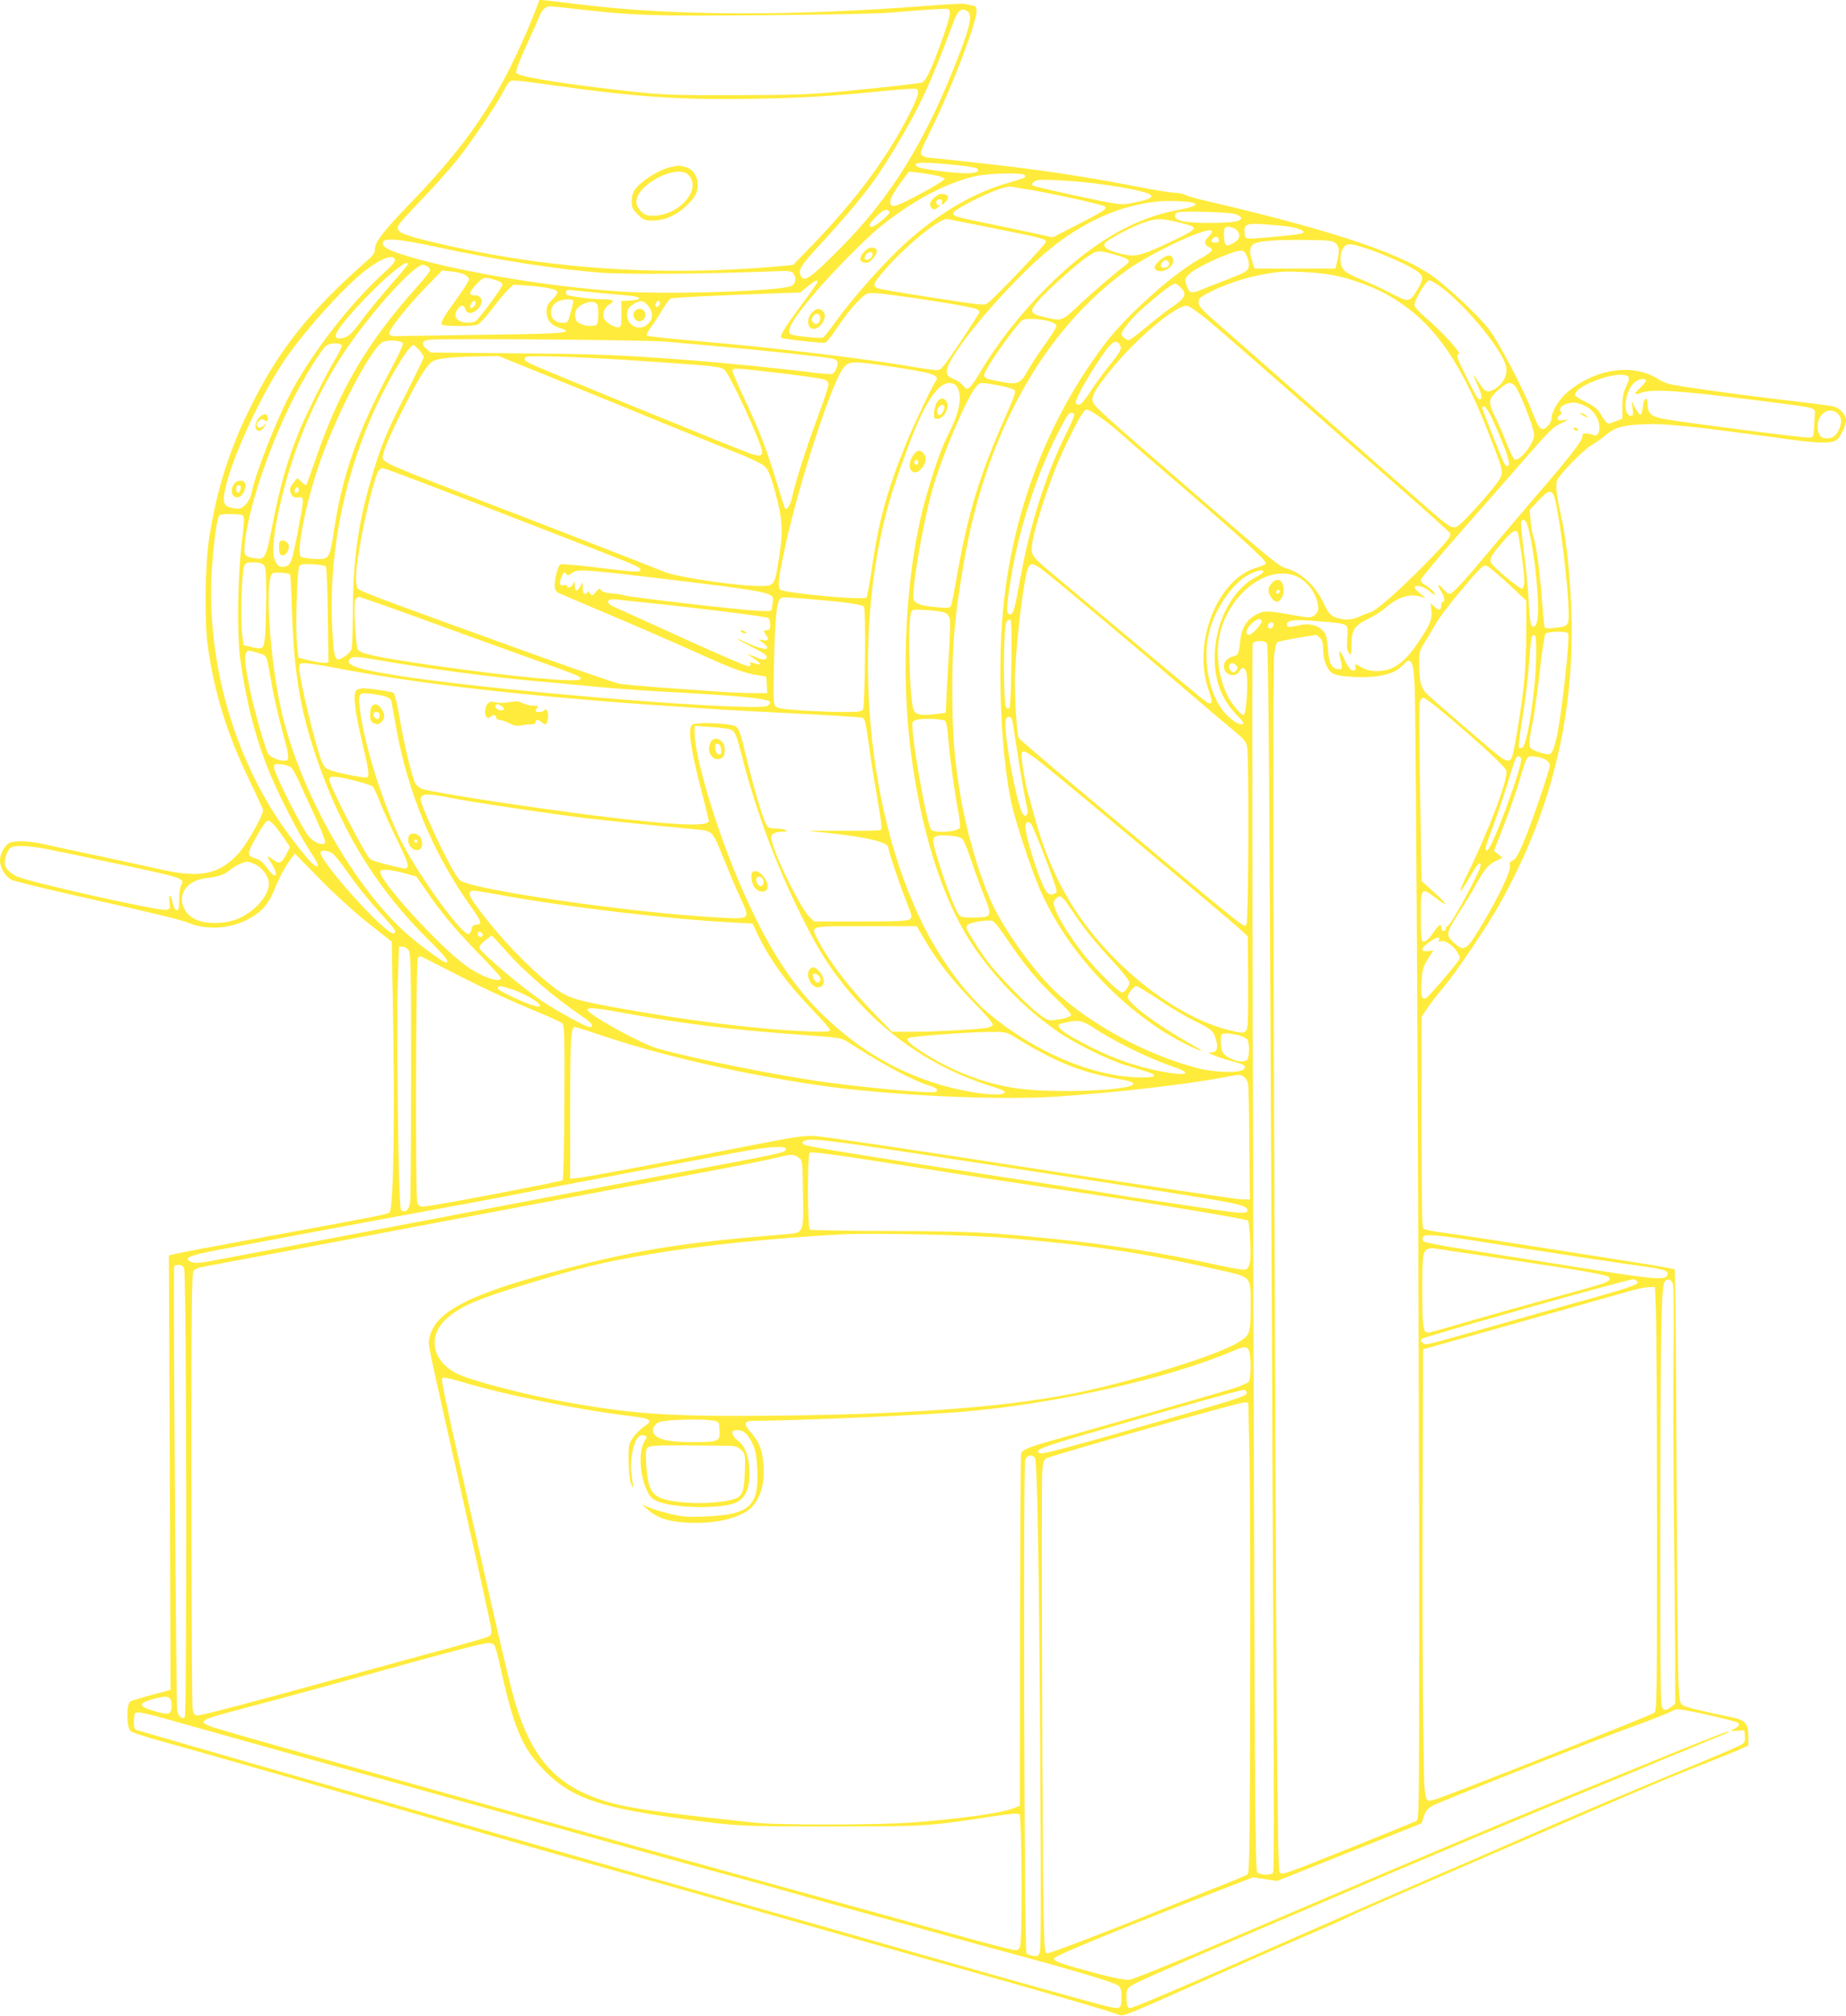 <?xml version="1.0" standalone="no"?>
<!DOCTYPE svg PUBLIC "-//W3C//DTD SVG 20010904//EN"
 "http://www.w3.org/TR/2001/REC-SVG-20010904/DTD/svg10.dtd">
<svg version="1.0" xmlns="http://www.w3.org/2000/svg"
 width="1172pt" height="1280pt" viewBox="0 0 1172 1280"
 preserveAspectRatio="xMidYMid meet">
<g transform="translate(0,1280) scale(0.1,-0.1)"
fill="#ffeb3b" stroke="none">
<path d="M3401 12738 c-50 -132 -144 -338 -207 -453 -147 -269 -312 -487 -584
-770 -184 -191 -230 -252 -230 -298 0 -21 -11 -38 -42 -65 -378 -332 -570
-574 -753 -947 -130 -263 -211 -522 -257 -820 -26 -170 -31 -530 -9 -685 40
-292 122 -558 260 -844 50 -104 91 -194 91 -200 0 -34 -104 -217 -155 -273
-120 -133 -242 -159 -488 -104 -76 17 -254 56 -395 86 -141 29 -297 63 -345
74 -105 25 -203 27 -234 6 -28 -20 -53 -70 -53 -107 0 -49 37 -108 78 -125 20
-9 192 -51 382 -94 559 -126 682 -156 740 -179 112 -45 254 -37 369 21 85 43
134 95 171 187 35 85 70 150 107 200 l25 33 161 -164 c96 -98 221 -211 308
-280 l146 -115 6 -333 c15 -714 6 -1359 -19 -1384 -15 -14 -33 -18 -784 -156
-300 -55 -561 -104 -581 -110 l-37 -9 6 -1379 5 -1379 -44 -12 c-117 -30 -196
-53 -211 -61 -26 -14 -26 -161 0 -187 10 -10 93 -38 197 -66 99 -27 436 -123
750 -213 1466 -422 1735 -499 2090 -598 359 -100 819 -231 1605 -455 190 -54
500 -142 690 -195 426 -118 918 -262 947 -277 22 -11 55 3 563 230 80 35 179
79 220 97 41 18 138 61 215 95 77 34 203 88 279 121 77 33 158 70 180 81 43
22 208 94 806 353 195 84 481 208 635 275 154 67 307 133 340 147 33 13 105
44 160 68 55 24 186 77 290 118 105 41 216 86 248 100 l57 26 0 61 c0 79 -20
101 -110 119 -178 36 -285 62 -305 75 -21 14 -23 25 -29 158 -3 79 -9 697 -12
1373 -3 677 -8 1233 -12 1236 -4 4 -97 21 -207 38 -110 18 -412 65 -671 106
-259 41 -524 81 -589 89 -65 8 -123 20 -129 26 -8 8 -11 196 -11 678 l0 667
37 55 c21 30 69 93 109 140 75 90 265 371 341 505 354 624 503 1273 459 1990
-13 212 -32 364 -63 505 -26 118 -32 173 -23 207 8 35 167 197 225 231 25 14
61 39 79 55 64 55 110 68 254 74 133 5 298 -12 921 -97 183 -25 263 -26 295
-4 24 17 61 93 61 126 0 34 -38 77 -78 87 -20 5 -122 19 -227 31 -203 23 -550
68 -730 96 -87 13 -120 23 -155 46 -158 102 -391 71 -572 -76 -58 -47 -108
-128 -108 -173 0 -13 -11 -35 -25 -49 -37 -37 -55 -20 -94 83 -60 156 -218
458 -283 539 -64 80 -210 219 -322 308 -198 157 -629 304 -1469 501 -59 13
-118 30 -130 37 -12 7 -42 13 -67 14 -25 0 -128 17 -230 37 -345 67 -604 106
-967 147 -199 22 -368 40 -375 40 -8 0 -22 6 -33 13 -17 13 -13 23 63 178 128
261 282 664 282 739 0 24 -5 31 -25 35 -14 3 -36 7 -49 10 -13 3 -109 -2 -212
-10 -892 -69 -1642 -66 -2234 7 -91 11 -185 22 -210 25 l-45 4 -24 -63z m282
2 c344 -39 450 -42 1148 -37 371 3 735 10 809 16 254 21 365 28 378 24 25 -10
14 -56 -58 -253 -53 -144 -85 -207 -107 -214 -24 -7 -239 -31 -523 -58 -199
-18 -302 -22 -670 -22 -385 -1 -458 2 -640 22 -422 46 -720 93 -740 117 -8 10
6 51 58 167 39 84 77 171 86 193 18 44 40 65 68 65 10 0 96 -9 191 -20z m2462
-14 c28 -21 15 -89 -53 -266 -213 -555 -435 -915 -773 -1252 -165 -165 -210
-198 -230 -167 -26 41 -11 67 116 205 246 267 345 394 472 605 166 276 229
413 378 813 28 74 52 90 90 62z m-2614 -470 c508 -72 794 -91 1254 -83 314 5
519 18 863 53 85 8 160 13 168 10 26 -10 15 -47 -53 -180 -138 -267 -329 -524
-599 -805 l-129 -133 -95 -9 c-781 -68 -1523 -13 -2245 167 -155 39 -185 56
-164 95 6 13 72 85 144 160 73 75 171 186 220 245 95 118 257 358 302 445 15
30 32 57 38 61 16 12 39 10 296 -26z m2569 -507 c52 -6 99 -14 104 -19 19 -18
-8 -30 -69 -30 -85 0 -296 28 -312 42 -38 31 34 33 277 7z m-156 -63 c27 -6
51 -16 53 -22 4 -12 -263 -158 -310 -169 -20 -5 -28 -3 -33 10 -9 22 12 65 70
143 l47 63 61 -7 c34 -4 84 -12 112 -18z m561 3 c10 -16 5 -18 -107 -51 -207
-59 -415 -178 -614 -350 -143 -123 -362 -367 -488 -543 -32 -44 -64 -84 -71
-88 -14 -7 -169 8 -200 19 -40 16 0 89 144 259 102 122 320 344 407 415 215
177 441 296 634 335 81 16 286 19 295 4z m452 -54 c216 -28 353 -59 353 -80 0
-15 -39 -28 -135 -46 -57 -11 -75 -9 -332 46 -150 32 -278 62 -285 67 -10 6
-8 12 7 24 17 14 40 15 147 10 70 -3 180 -13 245 -21z m-417 -40 c143 -24 464
-95 475 -106 15 -15 -10 -31 -176 -116 l-156 -80 -104 23 c-57 13 -183 40
-279 59 -239 49 -252 53 -248 73 2 10 48 39 116 74 134 67 218 98 252 93 14
-3 68 -12 120 -20z m1033 -82 c40 -11 6 -28 -88 -45 -284 -50 -559 -211 -840
-493 -165 -165 -315 -357 -424 -541 -23 -40 -51 -80 -62 -90 -20 -18 -21 -18
-46 10 -13 16 -41 35 -61 41 -62 22 -56 62 31 190 102 152 324 402 495 558
242 222 496 347 761 377 72 8 195 4 234 -7z m-1926 -60 c5 -13 -92 -93 -113
-93 -25 0 -15 22 31 67 42 43 73 53 82 26z m2196 -12 c20 -7 37 -18 37 -26 0
-21 -60 -30 -210 -30 -148 0 -210 13 -210 45 0 11 9 21 23 23 41 9 322 0 360
-12z m-1555 -86 c331 -66 352 -71 352 -91 0 -14 -313 -344 -368 -387 -21 -17
-32 -16 -355 34 -182 28 -340 55 -349 60 -29 16 -21 35 46 112 135 155 339
323 397 327 3 0 127 -25 277 -55z m1193 34 c49 -11 92 -25 95 -31 11 -17 -17
-34 -175 -108 -172 -80 -201 -85 -311 -54 -63 18 -86 35 -77 58 8 19 163 103
245 132 83 29 111 29 223 3z m716 -30 c69 -12 101 -35 61 -43 -38 -8 -259 -29
-308 -30 -44 -1 -45 0 -48 32 -6 59 9 66 128 58 58 -4 133 -11 167 -17z m-346
-20 c29 -29 21 -60 -24 -84 -33 -17 -39 -18 -47 -5 -11 17 -13 93 -3 103 13
14 54 6 74 -14z m-157 -8 c3 -4 -6 -19 -19 -31 -32 -30 -32 -54 1 -69 34 -15
23 -29 -63 -77 -170 -95 -466 -361 -601 -540 -383 -509 -609 -1128 -652 -1789
-24 -380 1 -839 61 -1123 23 -108 123 -413 175 -534 147 -346 421 -669 758
-896 86 -58 248 -142 273 -142 4 0 -30 22 -77 48 -208 118 -390 254 -390 293
0 21 38 69 55 69 7 0 71 -39 142 -86 70 -48 173 -109 228 -136 109 -53 120
-63 136 -121 14 -52 4 -77 -29 -78 -25 0 -24 -2 13 -18 22 -10 72 -26 110 -36
88 -23 102 -32 80 -54 -24 -24 -187 -20 -292 8 -320 83 -676 275 -901 485
-130 122 -302 357 -392 536 -79 158 -166 446 -210 695 -41 238 -54 400 -54
690 0 286 15 458 70 785 139 830 506 1491 1041 1877 96 69 328 190 438 228 77
27 91 29 99 16z m44 -54 c3 -12 -4 -17 -22 -17 -28 0 -33 9 -14 28 15 15 32
10 36 -11z m-4960 -46 c360 -79 757 -141 1035 -162 155 -12 667 -8 1051 7 147
6 160 5 173 -12 20 -27 16 -62 -9 -78 -51 -33 -766 -57 -1083 -37 -467 30
-1070 132 -1400 238 -81 26 -115 46 -115 69 0 37 92 30 348 -25z m5701 25 c24
-21 26 -43 11 -113 l-11 -48 -257 0 -257 0 -17 52 c-19 58 -13 95 19 108 40
16 137 23 309 22 164 -2 184 -4 203 -21z m174 -26 c98 -30 254 -97 320 -137
68 -41 71 -56 25 -133 -50 -82 -51 -82 -175 -18 -59 31 -145 70 -191 88 -48
19 -91 43 -102 58 -32 40 -23 129 14 154 17 12 39 9 109 -12z m-1561 -51 c81
-23 91 -36 53 -63 -58 -43 -203 -166 -297 -255 -109 -102 -106 -101 -223 -73
-86 21 -91 35 -36 99 53 64 248 239 317 285 61 41 66 42 186 7z m824 -4 c20
-50 18 -82 -9 -99 -12 -9 -70 -33 -127 -55 -58 -22 -129 -50 -158 -62 -60 -26
-74 -20 -92 40 -8 30 -6 36 19 60 51 48 271 148 329 150 17 1 27 -8 38 -34z
m-5409 -22 c5 -12 -16 -37 -76 -91 -209 -191 -449 -500 -585 -756 -91 -170
-229 -523 -250 -640 -5 -23 -20 -51 -37 -69 -26 -26 -35 -29 -70 -24 -75 10
-82 32 -50 160 54 209 236 593 379 797 131 188 379 461 507 557 98 75 169 100
182 66z m83 -30 c-1 -5 -50 -64 -111 -133 -60 -69 -142 -169 -182 -222 -54
-74 -80 -101 -105 -109 -74 -25 -80 8 -15 88 157 195 416 430 413 376z m121
-13 c10 -6 19 -17 19 -25 0 -8 -39 -58 -88 -112 -310 -347 -487 -647 -637
-1084 -31 -90 -58 -165 -60 -168 -3 -2 -17 6 -31 20 l-26 24 -24 -28 c-26 -31
-29 -48 -13 -78 8 -15 19 -19 42 -17 40 4 40 6 -2 -215 -36 -189 -45 -215 -78
-223 -35 -9 -52 2 -69 42 -21 51 -4 198 47 404 72 293 190 580 342 832 158
262 480 632 555 638 2 0 12 -5 23 -10z m236 -52 c15 -7 29 -20 31 -29 1 -8
-32 -62 -74 -120 -85 -116 -108 -155 -99 -169 8 -12 195 -13 227 -1 13 5 53
49 90 97 37 49 82 104 102 123 l35 34 89 -6 c116 -8 192 -25 192 -42 0 -7 -16
-29 -35 -48 -28 -28 -35 -43 -35 -75 0 -50 28 -87 78 -102 105 -34 64 -38
-528 -46 -261 -4 -491 -7 -510 -8 -25 -1 -35 4 -38 17 -5 23 107 165 233 295
l102 105 56 -6 c31 -3 69 -11 84 -19z m5513 -4 c106 -20 236 -66 330 -116 284
-152 466 -393 653 -868 99 -252 102 -262 82 -304 -25 -52 -246 -299 -277 -310
-33 -12 -52 1 -209 139 -56 50 -144 126 -194 170 -51 44 -283 249 -516 455
-234 206 -491 433 -572 503 -127 111 -147 131 -147 157 0 27 7 33 78 69 128
64 282 108 437 125 68 7 250 -4 335 -20z m-5302 -36 c17 -5 32 -16 32 -25 0
-16 -142 -210 -169 -230 -23 -17 -82 -16 -109 3 -26 18 -28 41 -6 72 19 27 40
28 47 2 7 -28 33 -35 63 -16 56 37 55 101 -1 101 -42 0 -40 17 8 69 48 50 48
51 135 24z m2032 -8 c0 -5 -50 -76 -110 -157 -99 -133 -131 -186 -118 -198 7
-8 261 -35 277 -30 10 3 45 47 78 98 33 50 87 120 121 155 53 55 64 62 99 62
76 0 609 -81 660 -101 13 -5 23 -15 21 -22 -2 -7 -57 -92 -122 -190 -110 -163
-121 -177 -149 -177 -16 0 -109 13 -206 30 -271 46 -856 115 -1261 150 -201
17 -369 35 -373 39 -5 5 7 29 25 53 19 24 51 74 73 111 21 36 45 69 54 72 15
6 305 20 639 32 l183 6 47 39 c48 39 62 45 62 28z m3936 -16 c153 -103 404
-401 434 -515 16 -59 -17 -121 -82 -155 -36 -19 -52 -11 -89 47 -17 27 -32 49
-34 49 -2 0 11 -32 28 -70 22 -50 28 -73 20 -81 -15 -15 -24 -2 -93 138 -63
128 -67 139 -48 145 17 6 -101 137 -197 219 -51 43 -85 80 -85 91 0 35 74 158
95 158 7 0 30 -12 51 -26z m-1631 -19 c44 -43 32 -67 -69 -135 -27 -18 -93
-70 -148 -116 -55 -46 -106 -84 -113 -84 -15 0 -45 27 -45 39 0 21 68 105 127
157 130 114 195 163 216 164 4 0 19 -11 32 -25z m-3735 -30 c80 -8 180 -17
223 -21 91 -7 102 -27 16 -32 l-55 -3 1 -82 c0 -75 -2 -82 -20 -85 -26 -4 -89
38 -93 62 -7 33 8 67 39 85 37 22 23 31 -50 31 -64 0 -214 20 -225 30 -9 9 0
30 12 30 4 0 72 -7 152 -15z m-120 -55 c0 -14 -28 -119 -35 -130 -8 -13 -51
-13 -76 1 -45 24 -40 97 10 124 29 16 101 20 101 5z m-620 -14 c0 -16 -24 -38
-33 -30 -8 9 11 44 23 44 6 0 10 -6 10 -14z m773 -10 c4 -6 6 -38 5 -71 -3
-58 -4 -60 -33 -63 -50 -6 -104 15 -111 43 -11 44 3 72 48 94 42 21 75 20 91
-3z m321 -7 c33 -39 34 -82 1 -114 -53 -54 -139 -13 -133 62 2 30 10 42 37 60
45 31 64 29 95 -8z m76 17 c0 -16 -18 -31 -27 -22 -8 8 5 36 17 36 5 0 10 -6
10 -14z m3468 -100 c56 -46 263 -226 460 -399 196 -173 520 -457 720 -632 200
-174 366 -324 369 -331 7 -20 -25 -59 -168 -204 -159 -161 -304 -289 -338
-297 -14 -3 -39 -13 -56 -21 -48 -24 -92 -31 -137 -20 -55 12 -71 27 -107 103
-48 105 -139 189 -231 216 -52 15 -67 27 -635 518 -490 424 -577 501 -594 534
-18 33 6 78 108 205 161 199 410 411 486 411 11 0 66 -37 123 -83z m-995 -16
c21 -6 41 -18 44 -25 3 -8 -26 -56 -65 -110 -39 -53 -89 -129 -112 -169 -51
-93 -67 -100 -176 -79 -121 23 -121 23 -83 91 47 85 198 288 222 301 24 12
111 7 170 -9z m-2433 -129 c63 -6 219 -20 345 -31 245 -22 661 -66 708 -76 16
-3 31 -12 34 -20 7 -19 -15 -71 -33 -78 -8 -3 -63 1 -123 9 -170 22 -575 63
-801 80 -432 32 -551 37 -1080 42 l-546 5 -28 25 c-35 30 -28 50 21 56 78 10
1390 -1 1503 -12z m-1672 -12 c2 -9 -33 -84 -78 -167 -208 -387 -307 -666
-361 -1026 -26 -176 -29 -179 -126 -174 -40 2 -77 8 -83 14 -31 31 36 360 123
606 113 319 329 729 400 758 37 15 121 8 125 -11z m4552 -9 c14 -25 6 -39 -73
-138 -34 -42 -86 -114 -116 -160 -35 -54 -60 -82 -72 -82 -11 0 -19 7 -19 15
0 32 107 217 192 333 41 56 70 66 88 32z m-4940 -6 c0 -8 -20 -48 -44 -88 -56
-93 -175 -330 -222 -443 -80 -193 -125 -350 -179 -627 -37 -191 -43 -201 -110
-190 -63 10 -68 19 -61 94 23 221 142 581 296 895 73 149 196 346 226 364 30
17 94 14 94 -5z m491 -26 c16 -18 29 -38 29 -45 0 -7 -49 -108 -108 -225 -129
-252 -167 -345 -227 -554 -84 -288 -115 -521 -115 -856 0 -108 -4 -208 -9
-221 -5 -13 -26 -35 -46 -47 -58 -36 -64 -23 -75 170 -25 444 59 911 242 1340
93 218 241 470 275 470 2 0 17 -15 34 -32z m889 -194 c212 -86 522 -213 690
-282 168 -68 367 -149 443 -179 76 -30 151 -66 167 -80 22 -18 36 -46 54 -106
62 -208 70 -297 45 -457 -32 -206 -28 -200 -133 -200 -140 0 -522 57 -599 90
-52 22 -680 267 -1147 446 -612 236 -640 248 -640 281 0 34 50 152 140 328 92
181 140 258 176 281 28 19 135 30 319 32 l100 2 385 -156z m515 125 c501 -34
517 -36 539 -62 40 -48 211 -418 232 -501 10 -40 -9 -47 -71 -26 -86 30 -1342
543 -1397 571 -38 19 -45 29 -30 43 10 12 386 -1 727 -25z m1542 -29 c310 -45
361 -60 335 -97 -23 -32 -141 -280 -186 -391 -119 -289 -176 -492 -217 -776
-16 -110 -33 -204 -39 -210 -18 -18 -524 29 -546 51 -18 19 -13 68 28 258 91
425 308 1086 379 1157 34 35 58 35 246 8z m-772 -35 c252 -29 378 -47 402 -56
14 -5 23 -17 23 -30 0 -12 -31 -105 -69 -208 -72 -192 -139 -403 -161 -504
-12 -53 -33 -87 -46 -75 -3 3 -27 79 -54 169 -60 199 -108 325 -206 532 -41
87 -74 164 -74 172 0 19 20 19 185 0z m5502 -36 c8 -8 5 -25 -13 -63 -19 -40
-24 -68 -24 -128 l0 -76 -47 -18 c-52 -20 -46 -24 -96 56 -15 24 -42 45 -89
68 -38 17 -68 38 -68 45 0 63 290 163 337 116z m113 -28 c0 -4 -16 -22 -35
-41 -45 -43 -44 -51 3 -34 75 27 233 16 772 -52 337 -42 336 -42 332 -80 -1
-16 -3 -56 -5 -89 -3 -58 -3 -60 -32 -63 -30 -3 -820 99 -927 119 -73 14 -98
37 -98 90 0 57 -24 46 -30 -15 -3 -25 -9 -48 -15 -49 -5 -1 -20 18 -33 43
l-23 45 6 -47 c5 -39 3 -48 -9 -48 -57 0 -42 157 20 211 30 26 74 32 74 10z
m-4390 -21 c27 -15 41 -73 30 -129 -12 -64 -31 -113 -78 -206 -41 -83 -89
-222 -141 -410 -121 -441 -156 -1088 -85 -1615 73 -542 223 -981 434 -1264
142 -191 291 -339 478 -473 108 -79 338 -193 457 -228 157 -47 169 -51 173
-63 5 -17 -145 -16 -249 3 -262 45 -549 184 -791 382 -145 118 -309 336 -422
561 -387 769 -468 1925 -194 2782 17 52 57 166 89 252 118 321 215 453 299
408z m275 -6 c50 -9 96 -22 104 -29 12 -12 4 -36 -52 -162 -169 -379 -243
-624 -316 -1043 -15 -85 -30 -161 -35 -169 -7 -10 -26 -12 -85 -6 -99 8 -140
22 -151 49 -16 44 61 496 122 706 61 214 221 588 278 648 25 26 22 26 135 6z
m3283 -4 c29 -31 122 -269 122 -312 0 -52 -91 -167 -123 -155 -7 3 -31 49 -52
103 -21 55 -53 129 -72 166 -47 95 -45 116 19 172 58 51 78 56 106 26z m453
-131 c21 -10 47 -35 60 -56 40 -64 26 -148 -20 -123 -9 4 -28 8 -42 8 -20 0
-25 -5 -22 -18 5 -20 -94 -148 -292 -375 -66 -77 -192 -225 -280 -330 -179
-215 -253 -295 -273 -295 -7 0 -25 14 -39 30 -33 40 -42 31 -14 -13 22 -37 27
-67 11 -67 -5 0 -10 -11 -10 -25 0 -30 -16 -32 -45 -5 l-22 21 5 -49 c5 -56
-12 -95 -91 -210 -85 -124 -156 -172 -254 -172 -43 0 -69 7 -101 25 -39 22
-43 23 -37 6 3 -11 1 -22 -5 -26 -17 -11 -41 16 -67 74 -29 65 -40 61 -22 -8
14 -57 11 -66 -25 -57 -36 9 -49 39 -56 134 -6 67 -11 87 -30 107 -35 37 -86
50 -149 36 -69 -15 -81 -14 -81 4 0 27 42 34 166 24 150 -11 195 -17 210 -30
9 -7 11 -32 7 -82 -4 -56 -1 -76 11 -92 14 -19 15 -15 16 50 0 94 19 124 104
165 36 17 87 49 113 72 82 71 159 93 230 68 26 -9 25 -8 -9 21 -43 35 -48 49
-17 49 25 0 57 -16 87 -43 12 -11 22 -16 22 -10 0 12 -37 47 -67 62 -13 6 -23
19 -23 29 0 9 113 145 251 302 138 157 308 350 377 430 193 221 210 238 266
264 50 25 50 25 14 19 -31 -5 -38 -3 -38 11 0 9 7 19 15 22 12 5 13 10 4 20
-15 19 4 41 45 53 36 10 67 5 117 -20z m-590 -94 c86 -191 116 -285 90 -285
-5 0 -13 6 -18 13 -11 14 -143 347 -143 360 0 5 7 7 16 5 8 -2 33 -43 55 -93z
m-2495 26 c38 -27 98 -75 134 -108 36 -32 146 -128 245 -213 502 -430 681
-592 672 -608 -4 -6 -31 -18 -60 -26 -249 -72 -408 -478 -304 -776 32 -89 24
-105 -30 -64 -31 23 -551 457 -991 827 -91 77 -102 91 -102 135 0 83 113 437
197 615 90 192 132 267 152 267 10 0 49 -22 87 -49z m4687 17 c20 -24 22 -48
4 -91 -18 -42 -41 -60 -79 -60 -39 0 -58 25 -58 77 1 86 83 132 133 74z
m-4853 -3 c0 -9 -20 -56 -45 -105 -133 -264 -238 -596 -300 -945 -32 -179 -42
-215 -61 -215 -26 0 -26 26 -4 177 46 322 160 685 302 966 53 105 74 137 89
137 10 0 19 -7 19 -15z m-4257 -384 c135 -50 894 -343 1272 -491 220 -86 239
-96 229 -112 -7 -12 -52 -8 -315 24 -97 11 -183 19 -191 15 -16 -6 -42 -109
-36 -147 1 -12 10 -27 18 -31 8 -5 148 -65 310 -133 162 -68 412 -177 555
-241 256 -115 311 -136 410 -152 l50 -8 3 -52 3 -53 -92 0 c-51 0 -154 4 -228
10 -75 5 -234 17 -354 25 -120 9 -240 20 -266 25 -26 5 -247 81 -492 168 -924
333 -1142 413 -1166 434 -8 6 -13 33 -13 67 0 106 61 426 116 608 20 69 30 85
52 92 1 1 62 -21 135 -48z m-671 -103 c-15 -15 -26 -4 -18 18 5 13 9 15 18 6
9 -9 9 -15 0 -24z m7968 -13 c25 -31 84 -457 97 -698 7 -143 7 -142 -84 -153
-49 -5 -64 -4 -67 7 -3 8 -10 82 -16 164 -13 181 -35 344 -54 405 -8 25 -17
74 -19 109 l-5 64 55 59 c59 61 73 67 93 43z m-8312 -158 c2 -15 -4 -84 -13
-154 -26 -204 -31 -571 -11 -728 34 -254 89 -479 171 -690 55 -143 187 -405
264 -524 63 -98 69 -111 50 -111 -15 0 -62 52 -152 170 -329 430 -517 1002
-517 1571 0 171 31 459 52 486 6 8 35 11 81 9 70 -2 72 -3 75 -29z m8140 -19
c15 -19 39 -138 56 -273 30 -248 28 -386 -6 -393 -20 -4 -25 18 -33 173 -3 61
-16 193 -29 295 -13 101 -22 189 -19 197 6 16 18 17 31 1z m-53 -68 c10 -17
46 -282 43 -318 -2 -20 -8 -37 -14 -39 -15 -5 -191 143 -199 167 -8 26 5 48
76 130 57 67 81 82 94 60z m-7961 -206 c13 -13 16 -44 16 -178 0 -90 -3 -204
-6 -254 -8 -105 -11 -109 -89 -89 l-50 12 -8 75 c-11 95 -2 386 12 423 9 24
15 27 60 27 32 0 55 -6 65 -16z m395 -10 c5 -5 10 -144 12 -309 l4 -300 -25
-3 c-14 -1 -56 6 -95 15 l-70 18 -8 65 c-13 102 -2 497 14 517 11 12 28 14 87
11 40 -3 77 -9 81 -14z m4558 -28 c69 -52 628 -521 921 -773 114 -98 242 -206
284 -241 63 -51 79 -70 85 -100 14 -64 10 -1119 -4 -1133 -18 -18 23 -51
-1078 871 -198 166 -363 308 -367 315 -14 24 -29 300 -23 425 12 244 59 611
84 659 17 30 32 27 98 -23z m2944 -78 l119 -111 0 -196 c0 -108 -7 -258 -15
-335 -15 -143 -61 -424 -76 -463 -11 -30 -34 -29 -78 4 -54 41 -443 377 -469
405 -31 35 -42 79 -42 178 0 79 3 90 30 134 17 26 48 78 69 116 22 38 85 124
142 192 138 165 160 188 182 188 10 0 72 -50 138 -112z m-5355 27 c693 -84
702 -86 690 -147 -3 -17 -6 -37 -6 -46 0 -12 -15 -14 -97 -9 -125 7 -787 84
-833 96 -19 6 -60 12 -90 14 -36 3 -58 10 -64 20 -9 15 -13 13 -33 -11 -22
-26 -23 -27 -38 -8 -8 11 -15 14 -15 8 0 -7 -7 -12 -15 -12 -11 0 -15 11 -15
38 l-1 37 -15 -27 c-20 -37 -34 -35 -35 5 0 30 -1 31 -11 10 -11 -23 -38 -32
-38 -12 0 6 -8 8 -19 4 -28 -9 -34 9 -16 52 14 33 18 36 28 22 12 -15 14 -15
36 2 34 28 74 25 587 -36z m3804 45 c0 -5 -19 -19 -42 -31 -146 -75 -252 -264
-265 -474 -9 -166 33 -292 135 -400 47 -49 54 -60 38 -63 -27 -6 -96 47 -133
101 -84 125 -115 316 -78 477 36 153 152 322 257 374 54 27 88 33 88 16z
m-6179 -16 c3 -2 9 -101 12 -221 13 -423 58 -676 181 -1014 158 -435 373 -775
690 -1089 105 -103 133 -140 107 -140 -14 0 -121 76 -211 150 -338 277 -693
883 -824 1407 -80 319 -120 878 -65 914 12 8 94 3 110 -7z m6370 -5 c55 -17
108 -65 135 -123 32 -69 31 -111 -2 -133 -23 -15 -34 -15 -93 -5 -180 33 -217
36 -251 22 -77 -32 -115 -84 -125 -171 -10 -91 -13 -98 -43 -105 -39 -10 -62
-33 -62 -65 0 -55 75 -76 100 -28 18 32 38 22 45 -22 11 -64 -4 -259 -20 -259
-16 0 -75 71 -100 119 -59 117 -79 274 -51 395 59 249 283 430 467 375z
m-5570 -265 c189 -69 495 -180 679 -246 369 -132 374 -134 364 -150 -15 -23
-429 15 -929 87 -368 53 -469 75 -484 103 -12 23 -26 271 -17 306 4 16 13 26
25 26 10 0 173 -57 362 -126z m2589 105 c150 -13 243 -28 255 -40 13 -13 7
-627 -6 -651 -8 -16 -25 -18 -127 -18 -64 0 -184 5 -267 10 -122 9 -153 14
-164 28 -11 14 -12 66 -7 272 6 270 16 381 37 406 13 16 11 16 279 -7z m-1135
-14 c338 -35 771 -89 783 -98 6 -5 12 -25 12 -43 0 -27 -4 -34 -20 -34 -23 0
-25 -8 -5 -34 19 -25 10 -37 -23 -30 l-27 5 28 -21 c64 -50 15 -53 -89 -6 -41
19 -74 33 -74 30 0 -2 40 -24 89 -49 94 -47 110 -60 93 -77 -8 -8 -25 -6 -59
8 -26 10 -52 21 -58 23 -5 2 12 -11 39 -28 53 -35 55 -50 6 -32 -27 9 -31 8
-26 -4 4 -10 -1 -15 -14 -15 -11 0 -197 80 -412 178 -216 99 -412 187 -435
197 -65 28 -55 58 17 49 19 -3 98 -11 175 -19z m1906 -65 c11 -6 24 -21 28
-33 5 -12 3 -115 -5 -232 -7 -115 -15 -246 -16 -290 l-3 -80 -72 -9 c-87 -10
-121 -3 -133 28 -27 73 -39 563 -15 620 8 17 16 18 102 13 51 -4 102 -11 114
-17z m420 -321 c-1 -151 -7 -278 -12 -283 -6 -6 -14 -5 -21 2 -19 19 -18 508
0 540 7 13 19 21 25 19 9 -3 11 -73 8 -278z m1589 265 c0 -18 -62 -84 -79 -84
-27 0 -22 33 10 66 35 36 69 45 69 18z m73 -10 c9 -10 -4 -34 -19 -34 -8 0
-14 6 -14 13 0 22 19 35 33 21z m1872 -64 c15 -24 -44 -550 -75 -673 -23 -89
-30 -100 -65 -94 -17 3 -48 12 -68 21 -45 18 -46 27 -17 176 12 58 32 206 46
329 13 124 30 231 36 238 12 15 134 18 143 3z m-1575 -30 c14 -14 20 -33 20
-68 0 -74 26 -139 64 -159 41 -21 203 -29 291 -14 81 14 120 33 158 74 26 27
30 29 44 14 13 -12 18 -48 24 -144 10 -158 29 -4167 29 -5915 0 -1216 -1
-1288 -17 -1297 -33 -17 -717 -293 -788 -317 -62 -22 -71 -23 -81 -9 -14 19
-21 982 -35 4840 -6 1800 -6 2836 0 2884 5 40 14 78 19 83 7 7 133 31 245 47
4 1 16 -8 27 -19z m1373 -116 c-3 -217 -57 -569 -89 -581 -8 -3 -18 -3 -21 1
-3 3 4 65 15 138 29 182 40 271 52 426 10 138 14 156 33 149 9 -3 11 -43 10
-133z m-1709 79 c9 -32 16 -969 26 -3253 5 -1229 12 -2752 15 -3385 4 -743 3
-1155 -3 -1164 -13 -18 -81 -16 -100 3 -13 13 -16 529 -25 3899 -6 2136 -8
3891 -4 3900 9 24 84 24 91 0z m-6406 -58 c57 -17 55 -13 77 -145 22 -127 50
-251 85 -379 38 -135 39 -161 5 -161 -37 0 -92 25 -104 47 -17 33 -78 242
-105 363 -36 160 -47 249 -35 272 12 22 12 22 77 3z m762 -45 c300 -53 699
-106 1010 -135 96 -8 265 -24 375 -35 110 -10 295 -24 410 -30 527 -28 695
-45 695 -70 0 -4 -7 -13 -15 -20 -50 -41 -1593 81 -2277 180 -312 46 -411 75
-378 114 16 21 41 20 180 -4z m-271 -50 c462 -88 965 -151 1681 -210 212 -17
340 -26 775 -55 44 -3 258 -14 475 -25 217 -11 402 -23 412 -26 20 -6 22 -15
48 -199 11 -82 35 -230 52 -328 24 -135 29 -180 19 -186 -6 -4 -121 -7 -254
-5 -133 1 -222 0 -197 -2 328 -30 500 -66 500 -106 0 -20 69 -227 113 -337 39
-100 40 -104 22 -117 -15 -11 -79 -14 -312 -14 l-293 0 -30 28 c-49 45 -196
335 -234 462 -13 44 -13 51 0 65 9 8 33 15 57 15 31 0 38 3 27 10 -8 5 -36 10
-62 10 -38 0 -50 4 -62 23 -21 31 -88 261 -133 450 -31 132 -42 162 -61 175
-33 21 -255 30 -278 11 -27 -23 -12 -140 50 -383 31 -120 56 -222 56 -227 0
-34 -158 -31 -545 12 -388 43 -1179 161 -1273 190 -18 6 -38 22 -46 37 -21 40
-73 258 -100 421 -14 79 -30 148 -37 152 -15 9 -148 29 -193 29 -19 0 -39 -7
-46 -15 -20 -24 -6 -138 40 -329 41 -175 46 -211 31 -220 -10 -7 -141 17 -216
39 -42 12 -54 21 -67 48 -37 77 -148 534 -148 607 0 28 3 30 36 30 20 0 107
-13 193 -30z m5721 14 c11 -12 10 -18 -3 -32 -16 -15 -18 -15 -33 0 -19 18
-12 48 9 48 8 0 20 -7 27 -16z m-5408 -194 c26 -8 39 -18 43 -33 2 -12 16 -85
29 -162 75 -419 235 -802 477 -1143 66 -91 72 -112 34 -112 -20 0 -27 -6 -31
-30 -4 -16 -12 -30 -19 -30 -52 0 -351 420 -446 627 -116 253 -224 609 -245
810 -10 91 -5 97 64 90 31 -4 74 -11 94 -17z m6726 -107 c238 -201 389 -341
396 -367 12 -49 -112 -379 -241 -641 -75 -152 -68 -164 15 -22 42 73 62 93 62
64 0 -36 -191 -387 -211 -387 -5 0 -9 -7 -9 -15 0 -8 -7 -15 -15 -15 -8 0 -15
9 -15 20 0 31 -12 24 -50 -30 -35 -50 -54 -65 -71 -54 -5 3 -9 72 -9 153 0
185 3 190 88 126 91 -69 91 -54 -1 28 l-82 74 -9 555 c-5 306 -6 568 -2 582 4
15 14 26 23 26 8 0 68 -44 131 -97z m-2743 -40 c3 -10 15 -81 26 -158 17 -123
64 -390 74 -421 2 -6 -1 -17 -6 -25 -7 -12 -10 -12 -23 1 -37 37 -130 541
-111 600 8 25 30 26 40 3z m-423 -11 c6 -6 15 -60 19 -119 9 -114 41 -346 65
-469 7 -40 11 -80 8 -88 -10 -27 -162 -38 -182 -13 -30 36 -135 640 -118 682
2 7 20 16 38 18 56 8 157 2 170 -11z m-1365 -53 c31 -11 36 -24 82 -203 84
-321 208 -655 357 -956 110 -224 176 -332 287 -470 244 -304 561 -520 931
-636 47 -14 86 -30 86 -35 0 -42 -279 -4 -484 68 -235 82 -427 197 -626 377
-233 211 -401 471 -584 901 -145 342 -276 785 -276 934 l0 43 103 -7 c56 -4
112 -11 124 -16z m2016 -246 c189 -153 1141 -951 1211 -1014 l58 -54 2 -292
c1 -259 -1 -294 -15 -309 -16 -15 -24 -14 -120 10 -218 56 -484 223 -703 442
-264 264 -424 549 -525 935 -11 41 -27 99 -36 129 -19 69 -46 240 -39 251 12
21 42 3 167 -98z m3004 62 c14 -37 -183 -572 -214 -583 -21 -6 -15 19 37 155
27 72 68 193 91 269 23 76 46 147 51 157 11 21 27 22 35 2z m158 -9 c14 -9 25
-25 25 -35 0 -21 -92 -297 -143 -427 -49 -126 -73 -171 -96 -179 -16 -5 -19
-12 -15 -33 6 -31 -65 -183 -165 -352 -110 -186 -122 -194 -186 -139 -58 51
-56 65 23 187 38 59 89 142 112 185 55 100 81 132 131 153 l39 18 -27 22 -28
22 17 44 c79 201 114 300 145 403 48 162 45 158 99 152 24 -2 55 -12 69 -21z
m-7968 -47 c9 -8 31 -45 48 -84 18 -38 65 -141 105 -228 51 -111 69 -162 62
-169 -17 -17 -63 1 -99 39 -40 42 -223 403 -223 440 0 24 2 25 45 21 25 -3 53
-12 62 -19z m406 -85 c56 -14 107 -31 114 -37 6 -7 28 -55 49 -107 20 -52 68
-157 106 -234 70 -143 78 -170 54 -179 -13 -5 -202 43 -224 57 -28 17 -262
471 -262 508 0 25 40 23 163 -8z m607 -109 c120 -25 658 -105 868 -130 175
-20 401 -43 698 -71 96 -8 99 -12 164 -174 32 -80 80 -194 108 -255 68 -149
78 -142 -180 -127 -523 31 -1467 166 -1589 228 -19 9 -47 54 -102 161 -74 146
-157 334 -157 357 0 39 40 41 190 11z m-1107 -187 c19 -24 46 -62 61 -85 l27
-41 -20 -39 c-31 -61 -46 -70 -79 -46 -50 36 -53 35 -22 -13 54 -86 34 -115
-24 -35 -26 38 -45 53 -76 62 -51 15 -51 31 -3 118 50 90 72 121 88 121 8 0
29 -19 48 -42z m4794 20 c20 -27 165 -407 161 -425 -2 -11 -13 -19 -28 -21
-21 -2 -30 5 -47 35 -42 76 -123 336 -123 397 0 28 21 35 37 14z m-436 -95 c9
-10 34 -70 54 -133 21 -63 58 -164 82 -224 54 -136 52 -140 -66 -141 -68 0
-82 3 -94 19 -41 56 -172 443 -162 477 8 24 29 29 105 24 44 -3 69 -10 81 -22z
m-5820 -62 c57 -11 232 -47 389 -81 502 -107 494 -105 469 -151 -6 -13 -12
-54 -12 -92 0 -57 -3 -67 -16 -65 -10 2 -20 21 -26 51 -12 56 -25 54 -18 -3 5
-36 3 -40 -21 -46 -42 -10 -879 177 -950 213 -50 25 -76 54 -76 84 0 37 17 81
37 97 24 17 103 15 224 -7z m1822 -31 c14 -11 51 -57 83 -103 69 -99 147 -195
243 -301 72 -79 79 -90 62 -101 -40 -24 -490 476 -465 516 9 16 51 9 77 -11z
m-500 -64 c43 -17 85 -68 93 -111 13 -73 -72 -180 -185 -233 -37 -17 -79 -27
-128 -30 -129 -8 -208 31 -233 115 -25 82 41 156 148 168 77 9 117 22 151 51
30 25 87 53 109 54 7 0 27 -6 45 -14z m952 -59 l79 -22 45 -65 c107 -158 196
-265 338 -411 84 -86 153 -161 153 -167 0 -36 -121 5 -217 74 -176 125 -573
563 -548 603 9 16 61 12 150 -12z m630 -142 c400 -73 1073 -152 1451 -171
l132 -7 28 -60 c83 -173 183 -311 359 -495 58 -60 105 -115 105 -122 0 -10
-32 -12 -152 -7 -330 14 -772 70 -1245 157 -235 44 -278 59 -370 132 -156 124
-330 306 -466 489 -57 76 -68 103 -44 112 14 5 16 5 202 -28z m3562 -27 c11
-13 41 -56 68 -96 56 -86 136 -184 258 -315 48 -52 87 -103 87 -113 0 -27 -28
-64 -48 -64 -19 0 -151 130 -231 228 -109 134 -201 289 -201 339 0 19 22 42
41 43 3 0 15 -10 26 -22z m-367 -245 c108 -161 186 -257 305 -372 58 -56 105
-106 105 -111 0 -14 -34 -26 -96 -34 -48 -7 -52 -6 -110 38 -71 53 -248 234
-317 323 -26 34 -70 99 -98 144 -47 75 -49 83 -35 98 15 14 101 30 151 27 14
-1 43 -36 95 -113z m-557 55 c7 -13 31 -52 52 -88 68 -115 177 -252 302 -379
73 -74 119 -129 116 -137 -3 -7 -19 -16 -36 -19 -60 -10 -333 -25 -468 -25
l-136 0 -111 114 c-161 166 -291 336 -356 463 -50 100 -73 93 299 93 l325 0
13 -22z m-2773 -42 c-13 -13 -35 7 -25 24 5 8 11 8 21 -1 10 -8 12 -15 4 -23z
m148 -88 c111 -129 305 -296 485 -418 66 -44 84 -70 49 -70 -20 0 -204 100
-295 161 -121 81 -379 298 -401 336 -6 12 1 24 30 49 22 18 42 33 46 34 3 0
42 -42 86 -92z m5928 66 c-5 -12 -1 -14 15 -9 25 8 83 -33 105 -76 14 -28 14
-33 0 -52 -37 -52 -183 -221 -199 -231 -30 -19 -39 10 -32 104 5 81 12 100 59
171 l16 25 -35 -4 c-49 -6 -46 19 8 56 47 34 72 40 63 16z m-6542 -66 c14 -20
16 -111 16 -789 0 -421 -3 -787 -6 -812 -7 -49 -32 -70 -58 -48 -16 13 -31
1127 -20 1460 l7 211 23 0 c13 0 30 -10 38 -22z m253 -128 c207 -107 390 -192
573 -267 74 -31 142 -62 150 -70 13 -12 15 -79 13 -500 -1 -267 -6 -490 -11
-495 -10 -10 -841 -168 -884 -168 -22 0 -31 6 -39 28 -12 32 -9 1530 4 1550 5
6 11 12 14 12 4 0 84 -40 180 -90z m404 -121 c101 -33 215 -109 164 -109 -39
0 -255 99 -255 116 0 19 16 18 91 -7z m679 -144 c381 -71 705 -112 1153 -144
257 -19 258 -19 305 -49 206 -134 402 -239 507 -272 50 -15 63 -26 48 -41 -13
-13 -372 18 -673 57 -300 39 -870 153 -1095 218 -111 32 -445 217 -445 246 0
16 54 12 200 -15z m3010 -98 c132 -88 349 -194 505 -248 137 -46 90 -63 -83
-29 -146 29 -287 78 -423 146 -199 99 -256 146 -196 158 12 3 31 7 42 9 61 13
91 6 155 -36z m-3146 -42 c394 -134 900 -251 1406 -325 442 -64 1141 -97 1515
-71 403 28 827 78 1079 126 70 14 82 14 102 0 13 -8 25 -29 28 -47 3 -18 7
-190 8 -383 l3 -350 -55 1 c-30 1 -629 90 -1330 198 -701 109 -1316 200 -1365
203 -83 5 -118 0 -425 -60 -573 -113 -1023 -197 -1082 -204 l-58 -6 0 456 c0
443 4 507 31 507 7 0 71 -20 143 -45z m2652 -21 c256 -157 415 -221 653 -263
68 -12 96 -21 96 -31 0 -43 -505 -63 -740 -29 -205 29 -413 109 -605 234 -73
47 -98 72 -84 85 11 10 359 37 510 39 110 1 110 1 170 -35z m1412 15 c26 -6
53 -19 60 -27 17 -23 16 -117 -3 -132 -31 -26 -139 13 -155 56 -11 29 -13 97
-3 107 10 10 48 8 101 -4z m-2423 -695 c201 -28 1421 -215 1960 -300 482 -76
525 -86 525 -119 0 -23 -51 -19 -303 20 -124 19 -272 41 -329 49 -56 8 -202
31 -323 51 -121 19 -411 65 -645 100 -783 120 -1194 186 -1213 197 -11 5 -15
13 -11 18 25 23 70 21 339 -16z m-445 -29 c0 -22 -24 -27 -790 -169 -250 -47
-702 -132 -1005 -190 -871 -166 -1814 -344 -1888 -357 -50 -8 -75 -8 -93 0
-60 27 -11 44 276 96 107 20 326 61 485 91 160 30 475 89 700 130 226 41 500
92 610 114 217 43 1161 221 1420 269 183 33 285 39 285 16z m375 -46 c77 -11
307 -47 510 -79 204 -33 584 -91 845 -130 574 -85 1192 -188 1203 -199 11 -11
21 -219 13 -264 -4 -20 -15 -41 -24 -45 -11 -6 -70 3 -167 24 -348 77 -698
133 -1045 168 -428 44 -534 49 -1046 51 -275 1 -506 5 -512 9 -16 10 -17 483
-1 488 15 5 60 0 224 -23z m-294 -8 c24 -19 24 -22 27 -226 4 -256 6 -250
-105 -260 -634 -51 -919 -95 -1363 -209 -645 -165 -873 -280 -905 -456 -7 -41
-24 38 204 -975 100 -445 185 -831 188 -856 5 -40 3 -48 -15 -58 -11 -6 -110
-35 -219 -65 -109 -29 -423 -115 -698 -191 -602 -166 -902 -245 -932 -245 -17
0 -24 8 -30 37 -4 21 -8 653 -8 1404 0 1132 2 1369 14 1382 7 9 29 19 50 23
68 12 1193 225 1926 364 402 76 915 173 1140 215 226 42 457 87 515 100 141
32 142 33 166 34 12 0 32 -8 45 -18z m1329 -511 c541 -46 872 -96 1330 -200
222 -50 210 -37 210 -234 0 -175 -3 -184 -86 -232 -132 -77 -588 -221 -961
-304 -448 -98 -1054 -147 -1953 -157 -680 -7 -912 8 -1351 87 -269 49 -602
136 -690 181 -159 80 -186 243 -60 351 87 75 180 116 442 197 397 123 527 155
856 211 313 53 796 103 1213 124 198 10 824 -4 1050 -24z m3075 -34 c313 -50
840 -130 970 -147 109 -14 147 -27 143 -47 -8 -42 -57 -39 -565 42 -269 43
-598 95 -732 116 -134 21 -248 43 -254 49 -5 5 -7 17 -3 27 9 23 83 17 441
-40z m30 -91 c623 -93 715 -110 715 -130 0 -21 -20 -29 -200 -79 -358 -98
-681 -189 -807 -227 -72 -21 -139 -39 -147 -39 -31 0 -36 38 -36 267 0 234 3
253 40 266 8 3 26 4 40 1 14 -2 192 -29 395 -59z m-8336 -69 c15 -39 19 -2832
4 -2847 -16 -16 -38 2 -48 39 -7 31 -26 2813 -19 2824 3 5 16 8 30 8 17 0 27
-8 33 -24z m9221 -76 c28 -19 -15 -36 -278 -110 -141 -39 -423 -119 -627 -177
-458 -130 -430 -124 -452 -108 -14 11 -15 16 -6 26 13 13 1302 377 1343 378 3
1 12 -4 20 -9z m232 -25 c4 -16 6 -210 3 -430 -3 -220 -1 -808 5 -1307 5 -499
7 -913 5 -921 -3 -7 -19 -21 -35 -30 -26 -16 -30 -16 -44 -1 -14 14 -16 129
-15 1152 1 1257 6 1529 28 1556 20 24 43 16 53 -19z m-109 -172 c4 -87 7 -692
7 -1344 0 -1117 -1 -1187 -17 -1202 -19 -16 -1315 -529 -1387 -549 -79 -21
-73 -55 -80 474 -4 260 -6 903 -4 1428 l3 954 615 173 c338 96 653 184 700
198 47 13 101 24 121 24 l36 1 6 -157z m-2583 -249 c14 -37 13 -177 -2 -196
-7 -9 -58 -30 -113 -47 -150 -45 -948 -274 -1119 -321 -158 -44 -204 -62 -213
-86 -3 -8 -6 -515 -7 -1127 l-1 -1111 -45 -17 c-82 -31 -349 -67 -643 -89
-215 -16 -836 -17 -982 -2 -660 69 -837 95 -995 148 -302 102 -454 289 -560
689 -16 61 -67 277 -114 480 -294 1295 -338 1497 -329 1506 7 7 37 2 94 -15
302 -91 758 -184 1111 -227 120 -14 136 -27 78 -65 -23 -15 -55 -47 -71 -70
-28 -41 -29 -48 -28 -146 0 -57 6 -121 14 -143 16 -49 18 -31 5 53 -14 101 15
233 56 249 7 3 21 2 29 -1 14 -5 14 -9 -1 -31 -40 -61 -35 -212 11 -312 20
-45 32 -57 68 -73 90 -40 347 -51 471 -19 86 21 122 96 113 230 -6 87 -30 143
-76 177 -34 25 -42 61 -13 63 51 4 81 -21 113 -94 17 -40 23 -78 27 -158 10
-231 -49 -284 -328 -296 -116 -5 -147 -2 -224 16 -49 12 -109 30 -135 41 l-46
20 39 -35 c59 -52 133 -76 256 -82 187 -9 357 37 415 113 48 63 68 137 63 239
-5 104 -26 160 -83 224 -45 50 -41 71 12 71 284 1 1117 37 1373 61 569 52
1264 209 1655 373 98 42 113 43 125 10z m-15 -269 c0 -16 -59 -36 -460 -151
-629 -182 -833 -237 -850 -230 -48 18 -2 37 358 141 545 159 920 264 937 262
8 -1 15 -11 15 -22z m17 -355 c4 -162 7 -834 5 -1493 -2 -1052 -4 -1199 -17
-1207 -8 -6 -127 -55 -265 -109 -137 -55 -293 -118 -345 -139 -231 -95 -641
-252 -658 -252 -19 0 -20 11 -26 223 -8 322 -16 2751 -9 2836 5 58 10 74 26
83 38 20 1232 358 1257 355 l25 -2 7 -295z m-3407 182 c40 -7 40 -7 43 -58 4
-76 -3 -79 -172 -79 -153 0 -225 17 -247 57 -13 25 11 65 44 73 66 14 266 18
332 7z m118 -161 c26 -1 46 -9 64 -27 24 -25 25 -28 22 -138 -5 -130 -17 -159
-76 -175 -73 -20 -200 -28 -295 -20 -214 18 -242 44 -255 244 -4 72 -3 94 9
105 12 12 56 15 254 14 131 -1 256 -2 277 -3z m1927 -75 c16 -20 27 -653 35
-2026 5 -798 4 -1093 -4 -1114 -10 -25 -15 -28 -43 -22 -18 3 -36 10 -41 15
-14 14 -22 3099 -8 3134 12 30 41 36 61 13z m-3432 -1188 c5 -7 20 -58 32
-113 90 -408 140 -532 273 -672 168 -178 342 -243 837 -312 393 -55 408 -56
1005 -56 603 1 605 1 1003 62 135 20 176 23 185 14 14 -14 18 -785 4 -833 -5
-21 -14 -28 -32 -28 -13 0 -129 29 -257 64 -1463 404 -2719 752 -3323 922
-225 64 -648 182 -940 264 -291 82 -552 157 -580 167 -90 34 -76 44 142 102
329 87 591 158 948 258 428 119 633 172 666 173 15 0 31 -6 37 -12z m-2060
-340 c13 -13 16 -56 6 -82 -8 -21 -33 -20 -116 5 -89 26 -89 47 -3 71 74 20
97 22 113 6z m9683 -87 c129 -27 256 -58 269 -66 17 -11 11 -24 -17 -39 l-28
-15 45 2 45 2 3 -37 c3 -30 -1 -40 -21 -53 -14 -9 -148 -67 -298 -129 -453
-188 -765 -320 -1149 -489 -201 -88 -410 -179 -465 -202 -151 -65 -466 -203
-895 -392 -756 -334 -1061 -464 -1078 -461 -13 2 -18 15 -20 58 -2 47 1 59 20
77 21 19 162 82 718 320 96 41 297 127 445 190 478 205 562 241 1070 455 275
115 622 259 770 319 149 61 299 123 335 139 36 16 85 36 110 46 25 9 95 38
155 64 61 26 132 55 158 65 27 9 46 20 43 22 -5 5 -126 -42 -371 -142 -44 -18
-262 -107 -485 -198 -521 -213 -959 -397 -2315 -977 -324 -139 -609 -255 -632
-257 -29 -4 -87 7 -200 36 -236 63 -285 80 -281 99 3 16 471 208 1053 433
l210 81 76 -11 77 -12 458 183 459 183 15 45 c12 35 25 50 56 67 47 26 1033
417 1239 491 163 59 254 95 281 110 26 15 38 15 145 -7z m-9682 -50 c484 -137
780 -219 1131 -316 212 -58 536 -148 720 -200 184 -51 369 -102 410 -114 41
-11 300 -83 575 -160 275 -77 604 -167 730 -201 127 -34 313 -86 415 -115 102
-29 295 -83 430 -120 135 -37 355 -97 490 -135 135 -38 364 -101 510 -140 368
-100 592 -168 612 -187 13 -11 18 -31 18 -67 0 -80 -6 -83 -90 -63 -97 23
-838 230 -1365 382 -236 68 -648 185 -915 260 -794 224 -3291 939 -3882 1112
-14 4 -18 16 -18 52 0 26 3 51 7 54 13 13 49 6 222 -42z"/>
<path d="M4257 11739 c-78 -18 -193 -92 -229 -147 -10 -15 -18 -46 -18 -71 0
-37 6 -49 39 -82 36 -36 42 -39 97 -39 73 0 144 31 209 91 56 52 75 86 75 136
0 55 -31 100 -77 112 -43 12 -44 12 -96 0z m113 -49 c90 -90 -58 -260 -226
-260 -37 0 -51 6 -75 29 -19 20 -29 40 -29 59 0 110 258 244 330 172z"/>
<path d="M5942 11554 c-33 -23 -46 -52 -31 -70 15 -18 21 -18 45 1 13 11 14
14 4 13 -9 -2 -15 5 -15 17 0 13 7 20 20 20 14 0 19 -5 16 -20 -3 -20 -3 -20
18 -1 25 23 27 42 5 50 -24 9 -38 7 -62 -10z"/>
<path d="M5486 11201 c-34 -35 -31 -65 5 -69 19 -2 33 5 53 29 32 38 30 63 -4
67 -18 2 -34 -6 -54 -27z m54 -14 c0 -17 -20 -37 -37 -37 -16 0 -17 22 -1 38
16 16 38 15 38 -1z"/>
<path d="M5155 10815 c-28 -27 -33 -76 -10 -95 43 -36 121 63 80 104 -23 22
-42 20 -70 -9z m53 -31 c2 -11 -4 -27 -13 -34 -13 -11 -19 -11 -31 2 -13 13
-14 20 -4 37 14 27 44 24 48 -5z"/>
<path d="M7366 11150 c-20 -18 -36 -38 -36 -46 0 -23 33 -33 65 -20 39 17 57
40 53 68 -5 35 -40 34 -82 -2z m53 -13 c13 -16 -4 -37 -31 -37 -21 0 -24 20
-6 38 15 15 23 15 37 -1z"/>
<path d="M1640 10143 c-26 -33 -24 -78 4 -78 10 0 26 11 34 25 l16 25 -21 -18
c-22 -20 -43 -16 -43 7 0 8 7 19 16 27 12 10 20 10 35 1 17 -11 19 -9 19 13 0
34 -32 33 -60 -2z"/>
<path d="M1486 9728 c-31 -44 -10 -97 32 -83 22 6 46 54 40 82 -5 28 -53 29
-72 1z m42 -30 c-5 -32 -28 -35 -28 -4 0 17 5 26 16 26 10 0 14 -7 12 -22z"/>
<path d="M1774 9357 c-3 -8 -4 -30 -2 -49 2 -25 8 -33 23 -33 25 0 46 41 36
69 -10 25 -49 34 -57 13z"/>
<path d="M4030 10825 c-26 -32 13 -81 48 -59 34 22 22 74 -18 74 -10 0 -23 -7
-30 -15z"/>
<path d="M5945 10240 c-8 -16 -15 -45 -15 -65 0 -33 2 -36 27 -33 37 4 71 68
55 104 -16 33 -48 31 -67 -6z m50 -20 c9 -14 -23 -62 -35 -55 -14 9 -12 39 2
53 15 15 25 15 33 2z"/>
<path d="M5807 9922 c-27 -30 -40 -77 -27 -101 14 -27 41 -27 68 2 31 33 38
74 17 97 -22 25 -37 25 -58 2z m23 -57 c0 -8 -4 -15 -9 -15 -13 0 -22 16 -14
24 11 11 23 6 23 -9z"/>
<path d="M10046 10165 c10 -8 24 -14 29 -14 6 0 1 6 -9 14 -11 8 -24 15 -30
15 -5 0 -1 -7 10 -15z"/>
<path d="M9990 10081 c0 -5 7 -11 15 -15 8 -3 15 -1 15 3 0 5 -7 11 -15 15 -8
3 -15 1 -15 -3z"/>
<path d="M8070 9093 c-15 -19 -19 -35 -15 -53 8 -29 33 -60 50 -60 22 0 45 36
45 69 0 70 -41 93 -80 44z m51 -56 c-13 -13 -26 -3 -16 12 3 6 11 8 17 5 6 -4
6 -10 -1 -17z"/>
<path d="M4705 8790 c3 -5 14 -10 23 -10 15 0 15 2 2 10 -20 13 -33 13 -25 0z"/>
<path d="M3096 8332 c-30 -34 -14 -114 17 -83 16 16 37 14 37 -4 0 -8 9 -15
20 -15 12 0 39 -9 62 -21 31 -16 50 -19 77 -14 20 4 48 7 64 7 17 -1 27 4 27
13 0 20 19 19 42 -2 17 -15 20 -15 28 -3 6 8 10 29 10 47 0 33 -14 51 -25 33
-7 -12 -55 -14 -55 -2 0 4 5 13 12 20 9 9 4 12 -25 12 -21 0 -52 7 -69 16 -21
11 -42 14 -67 9 -55 -9 -83 -10 -112 -2 -19 5 -31 2 -43 -11z m85 -12 c24 -14
25 -30 0 -30 -21 0 -45 23 -34 33 8 9 11 9 34 -3z"/>
<path d="M2362 8318 c-7 -7 -12 -31 -12 -55 0 -37 4 -45 25 -55 21 -9 28 -8
45 7 26 23 25 55 -1 89 -22 28 -39 32 -57 14z m48 -56 c0 -26 -11 -34 -27 -21
-20 17 -16 39 7 39 13 0 20 -7 20 -18z"/>
<path d="M2595 7491 c-15 -48 23 -99 65 -86 26 8 27 65 2 88 -25 23 -59 21
-67 -2z m55 -31 c0 -5 -4 -10 -10 -10 -5 0 -10 5 -10 10 0 6 5 10 10 10 6 0
10 -4 10 -10z"/>
<path d="M4510 8084 c-14 -36 -12 -56 6 -82 18 -25 56 -29 74 -7 18 22 15 73
-6 96 -25 28 -62 25 -74 -7z m68 -42 c3 -28 0 -33 -15 -30 -12 2 -19 14 -21
36 -3 28 0 33 15 30 12 -2 19 -14 21 -36z"/>
<path d="M4777 7263 c-14 -14 -6 -71 14 -97 39 -49 100 -26 79 30 -21 54 -71
90 -93 67z m71 -66 c-2 -12 -9 -22 -17 -22 -19 0 -36 29 -28 49 10 26 49 2 45
-27z"/>
<path d="M5142 6648 c-34 -34 8 -122 57 -116 38 4 41 54 6 97 -29 33 -44 38
-63 19z m62 -50 c8 -13 7 -21 -2 -30 -11 -11 -16 -9 -28 6 -8 11 -14 26 -14
34 0 18 30 11 44 -10z"/>
</g>
</svg>
